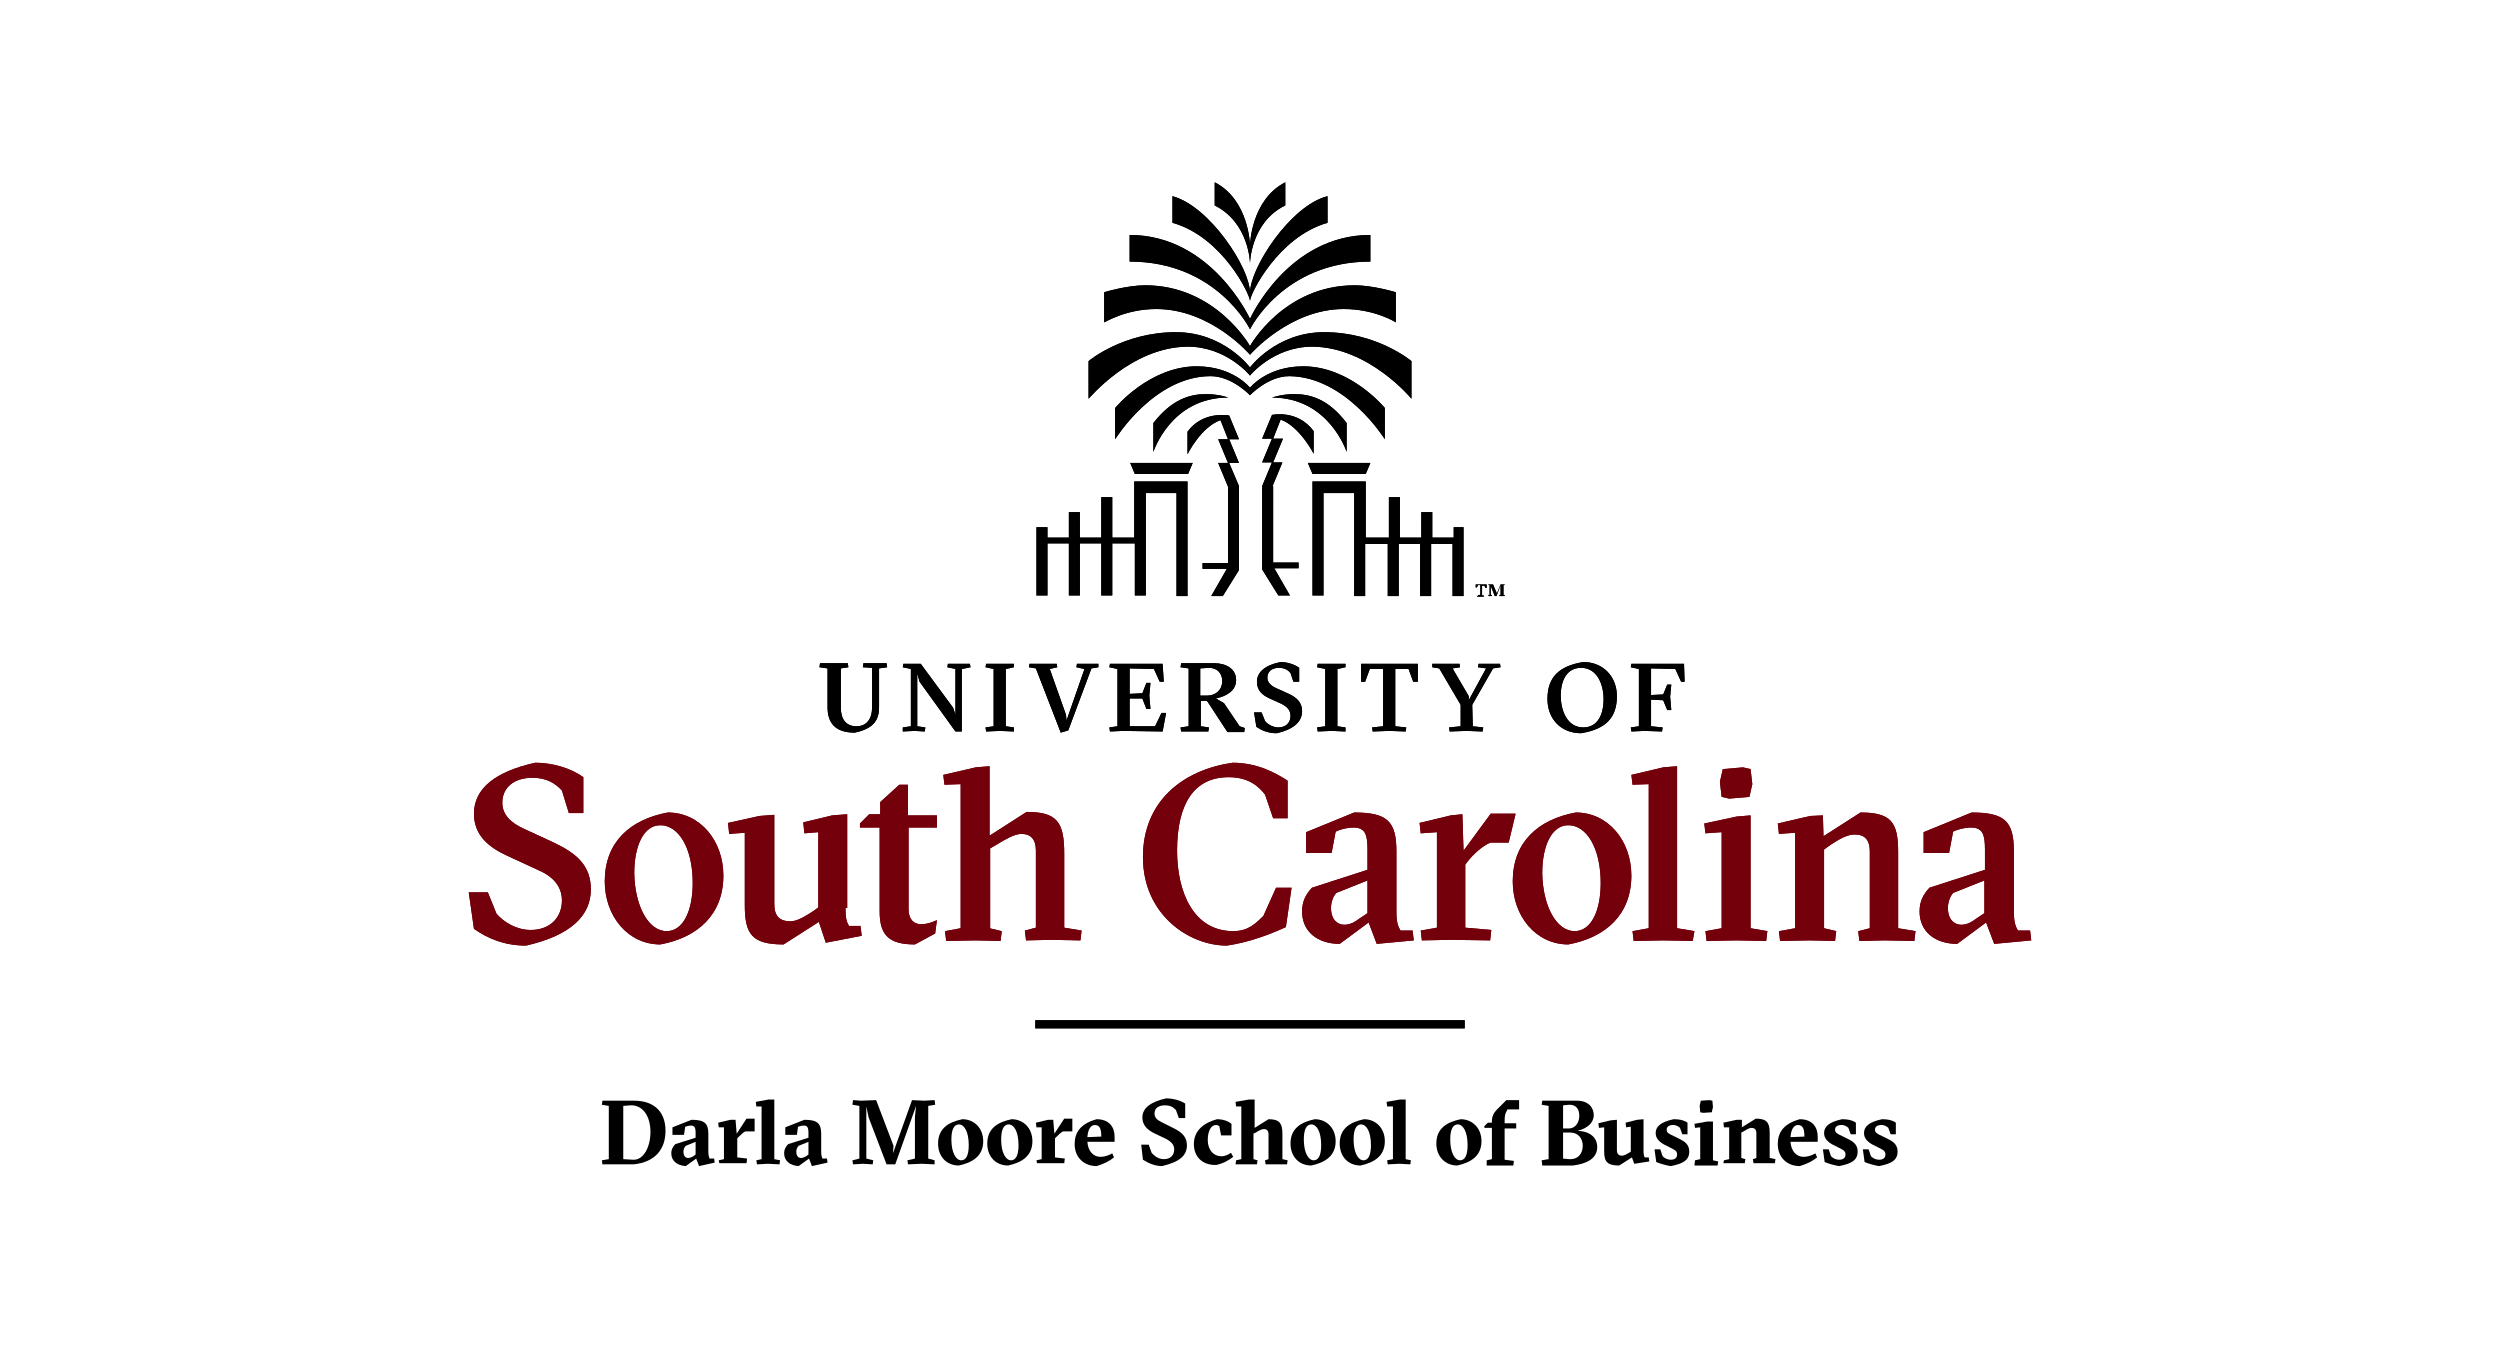 <?xml version="1.0" encoding="utf-8"?>
<!-- Generator: Adobe Illustrator 27.0.1, SVG Export Plug-In . SVG Version: 6.00 Build 0)  -->
<svg version="1.1" id="Layer_1" xmlns="http://www.w3.org/2000/svg" xmlns:xlink="http://www.w3.org/1999/xlink" x="0px" y="0px"
	 viewBox="0 0 432 233" style="enable-background:new 0 0 432 233;" xml:space="preserve">
<style type="text/css">
	.st0{fill:#73000A;}
	.st1{fill:#FFFFFF;}
</style>
<g>
	<path d="M112.4,195.6c0-2.7-1.3-4.7-3.5-4.6l-1.2,0.1v9.2l1.7,0.1C111.2,200.5,112.4,198.2,112.4,195.6L112.4,195.6z M104,200.5
		l1.2-0.2v-9.2l-1.2-0.2l0.1-0.7l2,0l3.5,0c3.3,0,5.4,1.8,5.4,5.2c0,3.1-1.7,5.4-5.5,5.8l-3.5,0l-1.9,0L104,200.5L104,200.5z"/>
	<path d="M119.8,199.8l0.4-0.3v-2.2l-1.7,0.7c-0.3,0.3-0.4,0.7-0.4,1c0,0.8,0.4,1.1,0.8,1.1C119.3,200.1,119.6,199.9,119.8,199.8
		L119.8,199.8z M116,199.3c0-0.7,0.3-1.2,0.7-1.6l3.5-1.1v-0.9c0-1-0.3-1.2-0.8-1.2c-0.3,0-0.7,0.1-1,0.2l-0.2,1.4h-2v-1.3l3.3-1.3
		c2.2,0,2.9,0.6,2.9,2.4v3.1c0,0.6,0.1,0.9,0.2,1.2h0.8l0.1,0.7l-2.7,0.6l-0.5-1.3l-1.8,1.3C117,201.4,116,200.6,116,199.3
		L116,199.3z"/>
	<path d="M124.2,200.5l0.9-0.2v-5.5l-0.9,0l-0.1-0.8l2.1-0.5l0.9,0l0.2,2.4l1.7-2.6h1.4v2.2h-1.6c-0.4,0.2-0.8,0.6-1.2,1l-0.2,0.2
		v3.3l1.7,0.2l-0.1,0.8l-2.7,0l-2,0L124.2,200.5L124.2,200.5z"/>
	<polygon points="130.7,200.5 131.6,200.3 131.6,191.2 130.7,191.2 130.6,190.4 132.8,190 133.8,190 133.8,200.3 134.8,200.5 
		134.7,201.2 132.7,201.1 130.8,201.2 130.7,200.5 	"/>
	<path d="M139.3,199.8l0.4-0.3v-2.2L138,198c-0.3,0.3-0.4,0.7-0.4,1c0,0.8,0.4,1.1,0.8,1.1C138.8,200.1,139.1,199.9,139.3,199.8
		L139.3,199.8z M135.5,199.3c0-0.7,0.3-1.2,0.7-1.6l3.5-1.1v-0.9c0-1-0.3-1.2-0.8-1.2c-0.3,0-0.7,0.1-1,0.2l-0.2,1.4h-2v-1.3
		l3.3-1.3c2.2,0,2.9,0.6,2.9,2.4v3.1c0,0.6,0.1,0.9,0.2,1.2h0.8l0.1,0.7l-2.7,0.6l-0.5-1.3l-1.8,1.3
		C136.5,201.4,135.5,200.6,135.5,199.3L135.5,199.3z"/>
	<polygon points="147.3,200.5 148.5,200.2 148.5,191.1 147.3,190.9 147.4,190.1 148.8,190.2 151.4,190.1 154.4,198 154.3,199.3 
		157.6,190.1 159.7,190.2 161.5,190.1 161.6,190.9 160.4,191.1 160.4,200.2 161.5,200.5 161.5,201.2 159.2,201.1 156.9,201.2 
		156.8,200.5 158.1,200.2 158.1,193 158.3,191.1 154.7,201.2 153.2,201.2 150.1,193.1 149.7,191.2 149.7,200.2 150.9,200.5 
		150.8,201.2 149.1,201.1 147.4,201.2 147.3,200.5 	"/>
	<path d="M167.4,197.9c0-2.4-0.8-3.6-1.7-3.6c-0.8,0-1.3,0.8-1.3,2.6c0,2.3,0.8,3.6,1.7,3.6C166.9,200.5,167.4,199.7,167.4,197.9
		L167.4,197.9z M162.1,197.6c0-2.6,1.8-3.7,4.2-4.2c2,0,3.6,1.5,3.6,3.8c0,2.6-1.9,3.7-4.2,4.2C163.6,201.4,162.1,199.9,162.1,197.6
		L162.1,197.6z"/>
	<path d="M176,197.9c0-2.4-0.8-3.6-1.7-3.6c-0.8,0-1.3,0.8-1.3,2.6c0,2.3,0.8,3.6,1.7,3.6C175.5,200.5,176,199.7,176,197.9
		L176,197.9z M170.6,197.6c0-2.6,1.8-3.7,4.2-4.2c2,0,3.6,1.5,3.6,3.8c0,2.6-1.9,3.7-4.2,4.2C172.1,201.4,170.6,199.9,170.6,197.6
		L170.6,197.6z"/>
	<path d="M179.1,200.5l0.9-0.2v-5.5l-0.9,0l-0.1-0.8l2.1-0.5l0.9,0l0.2,2.4l1.7-2.6h1.4v2.2h-1.6c-0.4,0.2-0.8,0.6-1.2,1l-0.2,0.2
		v3.3l1.7,0.2l-0.1,0.8l-2.7,0l-2,0L179.1,200.5L179.1,200.5z"/>
	<path d="M190.3,196.4c0-1.2-0.2-2-1.1-2c-0.7,0-1.2,0.7-1.3,2.1L190.3,196.4L190.3,196.4z M192.5,197.3h-4.6
		c0.1,1.5,0.9,2.6,2.3,2.6c0.7,0,1.5-0.3,2-0.6l0.3,0.7c-0.9,0.7-1.7,1.1-3,1.5c-2.2,0-3.8-1.5-3.8-3.8c0-1.9,0.9-3.5,3.8-4.3
		c2.2,0,3.1,1.4,3.1,3V197.3L192.5,197.3z"/>
	<path d="M197.5,200.4l-0.3-2.6h1.3l0.5,1.4c0.6,0.7,1.3,1.1,2.1,1.1c1.1,0,1.8-0.6,1.8-1.7c0-0.8-0.5-1.3-1.4-1.8l-1.9-0.9
		c-1.5-0.7-2.2-1.6-2.2-2.8c0-1.6,1.4-2.7,4.1-3.3c1.1,0,2.4,0.3,3.3,0.9v2.5h-1.1l-0.5-1.4c-0.6-0.6-1.1-0.8-1.9-0.8
		c-1.1,0-1.8,0.5-1.8,1.4c0,0.7,0.4,1.1,1.2,1.5l2,1c1.7,0.8,2.4,1.7,2.4,3c0,1.8-1.3,2.9-4.3,3.6
		C199.7,201.5,198.6,201.1,197.5,200.4L197.5,200.4z"/>
	<path d="M206.3,197.7c0-2.4,1.8-3.7,4-4.3c1,0,1.9,0.3,2.5,0.8v2h-1.8l-0.3-1.6c-0.2-0.1-0.3-0.2-0.6-0.2c-0.8,0-1.4,1-1.4,2.6
		c0,1.6,0.9,2.8,2.4,2.8c0.6,0,1.2-0.3,1.6-0.6l0.4,0.7c-0.8,0.6-1.6,1.1-2.9,1.4C207.8,201.4,206.3,199.9,206.3,197.7L206.3,197.7z
		"/>
	<path d="M213.6,200.5l0.9-0.2v-9.1l-0.9,0l-0.1-0.8l2.3-0.4l1,0v4.9l2.4-1.5c1.8,0,2.4,0.6,2.4,2.5v4.4l0.9,0.2l-0.1,0.7l-2,0
		l-1.7,0l-0.1-0.7l0.6-0.2v-4.3c0-0.6-0.3-0.9-0.8-0.9c-0.4,0-0.9,0.3-1.4,0.6l-0.4,0.2v4.4l0.7,0.2l-0.1,0.7l-1.7,0l-2,0
		L213.6,200.5L213.6,200.5z"/>
	<path d="M228.3,197.9c0-2.4-0.8-3.6-1.7-3.6c-0.8,0-1.3,0.8-1.3,2.6c0,2.3,0.8,3.6,1.7,3.6C227.8,200.5,228.3,199.7,228.3,197.9
		L228.3,197.9z M223,197.6c0-2.6,1.8-3.7,4.2-4.2c2,0,3.6,1.5,3.6,3.8c0,2.6-1.9,3.7-4.2,4.2C224.5,201.4,223,199.9,223,197.6
		L223,197.6z"/>
	<path d="M236.9,197.9c0-2.4-0.8-3.6-1.7-3.6c-0.8,0-1.3,0.8-1.3,2.6c0,2.3,0.8,3.6,1.7,3.6C236.4,200.5,236.9,199.7,236.9,197.9
		L236.9,197.9z M231.5,197.6c0-2.6,1.8-3.7,4.2-4.2c2,0,3.6,1.5,3.6,3.8c0,2.6-1.9,3.7-4.2,4.2C233,201.4,231.5,199.9,231.5,197.6
		L231.5,197.6z"/>
	<polygon points="239.7,200.5 240.7,200.3 240.7,191.2 239.7,191.2 239.6,190.4 241.9,190 242.9,190 242.9,200.3 243.8,200.5 
		243.7,201.2 241.8,201.1 239.8,201.2 239.7,200.5 	"/>
	<path d="M253.6,197.9c0-2.4-0.8-3.6-1.7-3.6c-0.8,0-1.3,0.8-1.3,2.6c0,2.3,0.8,3.6,1.7,3.6C253.1,200.5,253.6,199.7,253.6,197.9
		L253.6,197.9z M248.2,197.6c0-2.6,1.8-3.7,4.2-4.2c2,0,3.6,1.5,3.6,3.8c0,2.6-1.9,3.7-4.2,4.2C249.8,201.4,248.2,199.9,248.2,197.6
		L248.2,197.6z"/>
	<path d="M256.9,200.5l0.9-0.2v-5.4h-1.3v-0.3l0.6-0.6h0.7v-0.2c0-0.9,0.3-1.5,0.9-2.1l1.6-1.6h2.2v1.6h-2l-0.2,0.4
		c-0.2,0.3-0.3,0.8-0.3,1.6v0.4h2v0.9h-2v5.4l1.6,0.2l-0.1,0.8l-2.9,0l-1.7,0L256.9,200.5L256.9,200.5z"/>
	<path d="M273.5,198c0-1.3-0.8-2.3-2.2-2.3h-1.2v4.5l1,0.1C272.9,200.4,273.5,199.1,273.5,198L273.5,198z M271.1,195
		c1.1,0,1.8-1,1.8-2.2c0-1.1-0.5-1.9-1.7-1.9l-1.1,0.1v4H271.1L271.1,195z M266.4,200.5l1.2-0.2v-9.2l-1.2-0.2l0.1-0.7l2,0l4,0
		c2,0,2.9,1.2,2.9,2.5c0,1.3-1.1,2.3-2.8,2.7c2.2,0.1,3.4,1.2,3.4,2.8c0,2-1.8,2.9-4.2,3.2l-3.3,0l-2,0L266.4,200.5L266.4,200.5z"/>
	<path d="M277.2,199v-4.2l-0.9,0.1l-0.1-0.8l2.1-0.5l1.1-0.1v5.2c0,0.7,0.3,1,0.9,1c0.3,0,0.7-0.2,1.2-0.5l0.3-0.2v-4.3l-0.8,0.1
		l-0.1-0.8l2-0.5l1.1-0.1v5.5c0,0.6,0.1,0.9,0.2,1.1h0.7l0.1,0.7l-2.6,0.4L282,200l-2.2,1.4C277.8,201.4,277.2,200.8,277.2,199
		L277.2,199z"/>
	<path d="M286.2,200.8l-0.3-2.2h1l0.4,1.2c0.4,0.4,0.9,0.6,1.4,0.6c0.7,0,1.1-0.3,1.1-0.9c0-0.5-0.2-0.7-1-1.1l-1.2-0.6
		c-0.9-0.5-1.5-1.1-1.5-2c0-1.1,0.8-1.9,3.1-2.4c1.3,0,2,0.3,2.4,0.6v2h-0.9l-0.4-1.1c-0.2-0.2-0.6-0.5-1.2-0.5
		c-0.7,0-1.1,0.3-1.1,0.8c0,0.5,0.3,0.7,1.2,1.1l1.2,0.6c1,0.5,1.5,1.1,1.5,2.1c0,1.5-1.1,2.1-3.2,2.5
		C288,201.4,286.9,201.1,286.2,200.8L286.2,200.8z"/>
	<path d="M293.8,192.2l-0.1-1.1l0.2-0.9l1.5-0.1l0.5,0.1l0.1,1.1l-0.2,0.9l-1.5,0.1L293.8,192.2L293.8,192.2z M292.9,200.5l0.9-0.2
		v-5.5l-0.9,0.1l-0.1-0.7l2.2-0.4l1,0v6.7l0.9,0.2l-0.1,0.7l-2,0l-2,0L292.9,200.5L292.9,200.5z"/>
	<path d="M297.9,200.5l0.9-0.2v-5.5l-0.9,0l-0.1-0.8l2.3-0.5l0.9,0l0,1.3l2.4-1.5c1.8,0,2.4,0.6,2.4,2.4v4.4l1,0.2l-0.1,0.7l-2,0
		l-1.7,0l-0.1-0.7l0.6-0.2v-4.3c0-0.6-0.3-0.9-0.8-0.9c-0.5,0-0.9,0.3-1.4,0.6l-0.4,0.2v4.4l0.7,0.2l-0.1,0.7l-1.7,0l-2,0
		L297.9,200.5L297.9,200.5z"/>
	<path d="M311.8,196.4c0-1.2-0.2-2-1.1-2c-0.7,0-1.2,0.7-1.3,2.1L311.8,196.4L311.8,196.4z M314,197.3h-4.6c0.1,1.5,0.9,2.6,2.3,2.6
		c0.7,0,1.5-0.3,2-0.6l0.3,0.7c-0.9,0.7-1.7,1.1-3,1.5c-2.2,0-3.8-1.5-3.8-3.8c0-1.9,0.9-3.5,3.8-4.3c2.2,0,3.1,1.4,3.1,3V197.3
		L314,197.3z"/>
	<path d="M315.3,200.8l-0.3-2.2h1l0.4,1.2c0.4,0.4,0.9,0.6,1.4,0.6c0.7,0,1.1-0.3,1.1-0.9c0-0.5-0.2-0.7-1-1.1l-1.2-0.6
		c-0.9-0.5-1.5-1.1-1.5-2c0-1.1,0.8-1.9,3.1-2.4c1.3,0,2,0.3,2.4,0.6v2h-0.9l-0.4-1.1c-0.2-0.2-0.6-0.5-1.2-0.5
		c-0.7,0-1.1,0.3-1.1,0.8c0,0.5,0.3,0.7,1.2,1.1l1.2,0.6c1,0.5,1.5,1.1,1.5,2.1c0,1.5-1.1,2.1-3.2,2.5
		C317.1,201.4,316,201.1,315.3,200.8L315.3,200.8z"/>
	<path d="M322.2,200.8l-0.3-2.2h1l0.4,1.2c0.4,0.4,0.9,0.6,1.4,0.6c0.7,0,1.1-0.3,1.1-0.9c0-0.5-0.2-0.7-1-1.1l-1.2-0.6
		c-0.9-0.5-1.5-1.1-1.5-2c0-1.1,0.8-1.9,3.1-2.4c1.3,0,2,0.3,2.4,0.6v2h-0.9l-0.4-1.1c-0.2-0.2-0.6-0.5-1.2-0.5
		c-0.7,0-1.1,0.3-1.1,0.8c0,0.5,0.3,0.7,1.2,1.1l1.2,0.6c1,0.5,1.5,1.1,1.5,2.1c0,1.5-1.1,2.1-3.2,2.5
		C324,201.4,322.9,201.1,322.2,200.8L322.2,200.8z"/>
	<polygon points="253.1,177.7 178.9,177.7 178.9,176.3 253.1,176.3 253.1,177.7 	"/>
	<path class="st0" d="M85.8,157.9c1.3,1.5,3.5,2.8,5.9,2.8c3.3,0,5.4-2.1,5.4-5.1c0-2.5-1.6-4.2-4.2-5.3l-5.2-2.4
		c-3.3-1.5-5.8-3.6-5.8-7.3c0-4.4,3.8-7.3,10.6-8.8c2.9,0,6.1,0.9,8.3,2.5v6.2h-2.5l-1.2-3.9c-1.1-1.2-2.6-2.2-5.1-2.2
		c-3.3,0-5.2,1.8-5.2,4.3c0,2.1,1.5,3.5,3.7,4.5l5.2,2.4c4,1.9,6.4,4,6.4,8.1c0,4.4-3.3,7.9-11.2,9.7c-3.7,0-6.6-1.2-9-2.9l-0.9-6.3
		h3.3L85.8,157.9L85.8,157.9z"/>
	<path class="st0" d="M115.2,160.9c2.9,0,4.5-3.6,4.5-8.3c0-6-2.4-10-5.6-10c-2.9,0-4.5,3.6-4.5,8.3
		C109.7,156.5,112,160.9,115.2,160.9L115.2,160.9z M125,151.3c0,6.7-4.4,10.7-10.9,11.9c-5.6,0-9.6-4.9-9.6-10.9
		c0-6.8,4.4-10.7,10.9-11.9C121,140.4,125,145.3,125,151.3L125,151.3z"/>
	<path class="st0" d="M146.1,156.9c0,1.8,0.2,2.4,0.6,3.1h2l0.2,1.7l-6.2,1.2l-1.2-3.6l-6.1,3.9c-5.5,0-6.7-1.8-6.7-6.8v-12.5
		l-2.7,0.2l-0.2-1.9l5.4-1.2l2.6-0.2v15.4c0,2.1,0.9,3,2.8,3c1.2,0,2.6-0.9,4-1.8l0.8-0.6v-13l-2.4,0.2l-0.2-1.9l5-1.2l2.6-0.2
		V156.9L146.1,156.9z"/>
	<path class="st0" d="M171,160.4l2.1,0.5l-0.2,1.7l-4.3-0.1l-5.1,0.1l-0.2-1.7l2.7-0.5v-24.9l-2.8,0.1l-0.2-1.7l5.6-1.3l2.4-0.2v12
		l6.4-4.1c5.3,0,6.5,1.8,6.5,7.2v12.8l3,0.5l-0.2,1.7l-5.1-0.1l-4.3,0.1l-0.2-1.7l1.9-0.5v-13.3c0-2-0.9-2.9-2.5-2.9
		c-1.2,0-2.7,0.9-4.2,1.8l-1.2,0.7V160.4L171,160.4z"/>
	<path class="st0" d="M223.2,153.3l-1,6.9c-2.4,1.1-6.1,2.6-10.2,3.2c-6.5,0-14.5-5.3-14.5-15.3c0-9.8,7.1-15.1,15.5-16.3
		c4.3,0,7.5,1.8,9.5,3.1v6.5H220l-1.4-4.1c-1.1-1.4-2.8-3-6.3-3c-5.9,0-8.9,4.5-8.9,12.7c0,7.1,2.8,13.9,9.7,13.9
		c2.7,0,3.9-1.4,5.2-2.6l2.2-4.9H223.2L223.2,153.3z"/>
	<path class="st0" d="M236.4,152.1l-5.5,2.2c-0.6,0.7-0.9,1.7-0.9,2.6c0,2.1,1.2,2.9,2.3,2.9c1.1,0,2-0.6,2.5-1l1.5-1V152.1
		L236.4,152.1z M234,140.4c5.7,0,7.3,1.5,7.3,6.7v10.5c0,1.8,0.3,2.5,0.7,3.2h2.1l0.2,1.7l-6.4,0.6l-1.4-3.7l-5,3.7
		c-3.8,0-6.5-2.1-6.5-5.6c0-1.7,0.6-2.9,1.7-4.1l9.6-3.1v-3.5c0-2.6-0.4-3.8-2.4-3.8c-1.1,0-2.3,0.3-3.1,0.7l-0.7,3.7h-4.4v-3.6
		L234,140.4L234,140.4z"/>
	<path class="st0" d="M252.9,147l4.7-6.4h4.3l-1.2,5h-3.1c-1,0.3-2.6,1.6-3.7,2.9l-0.7,0.9v10.9l4.5,0.4l-0.2,1.8l-6.7-0.1l-5.1,0.1
		l-0.2-1.7l2.8-0.5v-16.5l-2.8,0.2l-0.2-1.8l5.4-1.3l2-0.2L252.9,147L252.9,147z"/>
	<path class="st0" d="M272.1,160.9c2.9,0,4.5-3.6,4.5-8.3c0-6-2.4-10-5.6-10c-2.9,0-4.5,3.6-4.5,8.3
		C266.6,156.5,268.9,160.9,272.1,160.9L272.1,160.9z M281.9,151.3c0,6.7-4.4,10.7-10.9,11.9c-5.6,0-9.6-4.9-9.6-10.9
		c0-6.8,4.4-10.7,10.9-11.9C277.9,140.4,281.9,145.3,281.9,151.3L281.9,151.3z"/>
	<polygon class="st0" points="287.4,162.5 282.3,162.6 282.1,160.9 284.9,160.4 284.9,135.5 282.1,135.6 281.9,133.9 287.4,132.6 
		289.8,132.4 289.8,160.4 292.8,160.9 292.5,162.6 287.4,162.5 	"/>
	<path class="st0" d="M297.7,132.9l3.5-0.3l1.3,0.3l0.3,2.6l-0.5,2.2l-3.5,0.3l-1.3-0.3l-0.3-2.6L297.7,132.9L297.7,132.9z
		 M300,162.5l-5.1,0.1l-0.2-1.7l2.8-0.5v-16.6l-2.8,0.2l-0.2-1.7l5.6-1.2l2.4-0.2v19.5l2.9,0.5l-0.2,1.7L300,162.5L300,162.5z"/>
	<path class="st0" d="M312.7,162.5l-5.1,0.1l-0.2-1.7l2.8-0.5v-16.5l-2.8,0.2l-0.2-1.8l5.6-1.3l2.2-0.1l0.1,3.6l6.4-4.1
		c5.3,0,6.5,1.7,6.5,6.8v13.2l3,0.5l-0.2,1.7l-5.1-0.1l-4.4,0.1l-0.2-1.7l2-0.5v-13.3c0-2-0.9-2.9-2.6-2.9c-1.4,0-2.8,0.9-4.2,1.8
		l-1.1,0.8v13.6l2.1,0.5l-0.2,1.7L312.7,162.5L312.7,162.5z"/>
	<path class="st0" d="M343,152.1l-5.5,2.2c-0.6,0.7-0.9,1.7-0.9,2.6c0,2.1,1.2,2.9,2.3,2.9c1.1,0,2-0.6,2.5-1l1.5-1V152.1L343,152.1
		z M340.7,140.4c5.7,0,7.3,1.5,7.3,6.7v10.5c0,1.8,0.3,2.5,0.7,3.2h2.1l0.2,1.7l-6.4,0.6l-1.4-3.7l-5,3.7c-3.8,0-6.5-2.1-6.5-5.6
		c0-1.7,0.6-2.9,1.7-4.1l9.6-3.1v-3.5c0-2.6-0.4-3.8-2.4-3.8c-1.1,0-2.3,0.3-3.1,0.7l-0.7,3.7h-4.4v-3.6L340.7,140.4L340.7,140.4z"
		/>
	<path class="st0" d="M161.9,159c-0.9,0.4-1.7,0.7-2.7,0.7c-1.6,0-2.2-1.2-2.2-2.6V143h4.9v-2.1h-5v-5.3h-1.5l-3.3,3v2.1h-1.9
		l-1.6,1.6v0.7h3.4v14.5c0,4.2,1.7,5.7,6.1,5.7l3.5-1.9L161.9,159L161.9,159z"/>
	<path d="M196.1,92.9h-3.9v-7h-1.9v7h-3.7v-4.4h-1.9v4.4h-3.7v-1.8h-1.9v11.8h1.9v-9h3.7v9h1.9v-9h3.7v9h1.9v-9h3.9v9h1.9V85.2h5.3
		v17.8h1.9V83.2h-9.2V92.9L196.1,92.9z M205.2,59.9c6.8,0,10.8,5,10.8,5s4-5,10.8-5c9.8,0.1,17.1,9,17.1,9v-6.5c0,0-5.9-5-15.1-5
		c-8.3,0-12.8,6.1-12.8,6.1s-4.5-6.1-12.8-6.1c-9.2,0-15.1,5-15.1,5v6.5C188.2,68.9,195.4,60,205.2,59.9L205.2,59.9z M208.4,68.1
		c-2.8,0-5.9,0.9-9.1,5v5c0,0,3-9.4,12.9-9.4C212.3,68.7,210.6,68.1,208.4,68.1L208.4,68.1z M196.1,81.9h9.2l0.8-1.9h-10.8
		L196.1,81.9L196.1,81.9z M216,45.5c0,0,0.1-7.1,6.1-10c0-2.3,0-4,0-4c-5.9,3-6.1,10.8-6.1,10.8s-0.2-7.8-6.1-10.8c0,0,0,1.7,0,4
		C215.9,38.5,216,45.5,216,45.5L216,45.5z M199.8,53.4c9.5,0,16.2,7.9,16.2,7.9s6.8-7.9,16.2-7.9c5.4,0,9,2.3,9,2.3l0-5.2
		c0,0-3.9-1.2-7.1-1.2c-12.3,0-18.1,10.5-18.1,10.5s-5.9-10.5-18.1-10.5c-3.2,0-7.1,1.2-7.1,1.2l0,5.2
		C190.8,55.8,194.4,53.4,199.8,53.4L199.8,53.4z M212.4,80h1.7l-1.7-4.1h1.7l-1.7-4.1c0,0-4.5-0.9-7.2,2.8v3.9c0,0,2.3-4.7,5.7-5.9
		l1.3,3.3h-1.7l1.7,4.1h-1.7l1.7,4.1h0v13.2h-4.4v1h4.2l-2.7,4.7h2l2.8-4.5V84h0L212.4,80L212.4,80z M216,56.9
		c0,0,5.7-11.7,20.8-11.7v-4.6c-14.3,0-20.8,14.5-20.8,14.5s-6.6-14.5-20.8-14.5v4.6C210.3,45.2,216,56.9,216,56.9L216,56.9z
		 M216,52c0-1.2,4.9-11.1,13.4-13.5c0-0.6,0-4.6,0-4.6c-6.4,1.6-13.4,12.4-13.4,16.7c0-4.3-7-15-13.4-16.7c0,0,0,4,0,4.6
		C211.2,40.9,216,50.9,216,52L216,52z M251.2,91.1v1.8h-3.7v-4.4h-1.9v4.4h-3.7v-7h-1.9v7H236v-9.7h-9.2v19.7h1.9V85.2h5.3v17.8h1.9
		v-9h3.9v9h1.9v-9h3.7v9h1.9v-9h3.7v9h1.9V91.1H251.2L251.2,91.1z M236,81.9l0.8-1.9H226l0.8,1.9H236L236,81.9z M219.8,68.7
		c9.9,0,12.9,9.4,12.9,9.4v-5c-3.2-4.2-6.3-5-9.1-5C221.5,68.1,219.8,68.7,219.8,68.7L219.8,68.7z M219.9,84L219.9,84l1.7-4.1H220
		l1.7-4.1H220l1.3-3.3c3.3,1.2,5.7,5.9,5.7,5.9v-3.9c-2.8-3.8-7.2-2.8-7.2-2.8l-1.7,4.1h1.7l-1.7,4.1h1.7l-1.7,4.1h0v14.4l2.8,4.5h2
		l-2.7-4.7h4.2v-1h-4.4V84L219.9,84z M239.3,75.9v-5.4c0,0-5.9-7.2-14.1-7.2c-6.3,0-9.2,3.7-9.2,3.7s-2.9-3.7-9.2-3.7
		c-8.2,0-14.1,7.2-14.1,7.2v5.4c0,0,6.7-10.9,16.5-10.9c3.7,0,6.8,3.3,6.8,3.3s3.1-3.3,6.8-3.3C232.6,65.1,239.3,75.9,239.3,75.9
		L239.3,75.9z"/>
	<path d="M257.2,102.8l0.2,0v-1.7l-0.2,0l0-0.1l0.3,0l0.5,0l0.6,1.4v0.3l0.7-1.7l0.4,0l0.3,0l0,0.1l-0.2,0v1.7l0.2,0l0,0.2l-0.4,0
		l-0.5,0l0-0.2l0.2,0v-1.3l0-0.4l-0.7,1.9h-0.3l-0.6-1.5l-0.1-0.4v1.7l0.2,0l0,0.2l-0.3,0l-0.3,0L257.2,102.8L257.2,102.8z
		 M255.5,102.8l0.3,0v-1.7l-0.4,0l-0.2,0.4h-0.2V101l1,0l0.9,0v0.6h-0.2l-0.2-0.4l-0.4,0v1.7l0.3,0l0,0.2l-0.6,0l-0.6,0L255.5,102.8
		L255.5,102.8z"/>
	<path d="M149.1,115.3l0.1-0.7l2.1,0l1.9,0l0.1,0.7l-1.4,0.2v6.7c0,2.2-0.9,3.7-4.2,4.4c-3.5,0-4.7-1.8-4.7-4.4v-6.7l-1.4-0.2
		l0.1-0.7l2.3,0l2.5,0l0.1,0.7l-1.3,0.2v6.8c0,2,0.9,3.2,2.7,3.2c1.7,0,2.7-1.2,2.7-3.3v-6.8L149.1,115.3L149.1,115.3z"/>
	<polygon points="158.5,125.5 159.9,125.7 159.8,126.4 158,126.3 156,126.4 156,125.7 157.4,125.5 157.4,115.6 156,115.3 
		156.1,114.7 157.6,114.7 159.1,114.7 164.7,122.3 165.1,123.5 165.1,115.6 163.7,115.3 163.8,114.7 165.6,114.7 167.6,114.7 
		167.7,115.3 166.2,115.6 166.2,126.4 165.1,126.4 158.9,117.8 158.5,116.4 158.5,125.5 	"/>
	<polygon points="172.8,126.3 170.4,126.4 170.3,125.7 171.7,125.5 171.7,115.6 170.3,115.3 170.4,114.7 172.8,114.7 175.2,114.7 
		175.2,115.3 173.8,115.6 173.8,125.5 175.2,125.7 175.2,126.4 172.8,126.3 	"/>
	<polygon points="183.3,126.6 179,115.5 177.8,115.3 177.9,114.7 180.5,114.7 182.6,114.7 182.7,115.3 181.4,115.6 184.2,123.5 
		184.3,124.5 187.4,115.6 186,115.3 186.1,114.7 188,114.7 189.8,114.7 189.8,115.3 188.6,115.5 184.6,126.2 183.3,126.6 	"/>
	<polygon points="200.9,114.7 201.1,117.8 200.4,117.8 199.4,115.6 195.2,115.5 195.2,119.9 197.4,119.8 198.1,118 198.8,118 
		198.6,120.2 198.8,122.5 198.1,122.5 197.4,120.7 195.2,120.7 195.2,125.5 199.6,125.5 200.7,123.2 201.5,123.2 200.9,126.4 
		194.1,126.3 191.8,126.4 191.7,125.7 193.1,125.5 193.1,115.6 191.7,115.3 191.8,114.7 194.1,114.7 200.9,114.7 	"/>
	<path d="M207.5,120.2h1.1c1.5,0,2.6-1,2.6-2.5c0-1.5-1-2.3-2.3-2.3l-1.5,0.1V120.2L207.5,120.2z M207.5,121v4.5l1.4,0.2l-0.1,0.7
		l-2.3,0l-2.4,0l-0.1-0.7l1.4-0.2v-10l-1.4-0.2l0.1-0.7l2.4,0l3.3,0c2.1,0,3.8,1,3.8,2.9c0,1.9-1.7,2.8-3.5,3.2l1.4,0.8l2.7,4
		l0.9,0.3l-0.1,0.7l-1.6,0l-1.3,0l-3.4-5.2l-0.2-0.2H207.5L207.5,121z"/>
	<path d="M218.6,124.6c0.5,0.6,1.4,1.1,2.3,1.1c1.3,0,2.1-0.8,2.1-2c0-1-0.6-1.6-1.6-2.1l-2-0.9c-1.3-0.6-2.2-1.4-2.2-2.9
		c0-1.7,1.5-2.9,4.1-3.4c1.1,0,2.4,0.4,3.2,1v2.4h-1l-0.5-1.5c-0.4-0.5-1-0.9-2-0.9c-1.3,0-2,0.7-2,1.7c0,0.8,0.6,1.4,1.5,1.8l2,0.9
		c1.6,0.7,2.5,1.6,2.5,3.1c0,1.7-1.3,3.1-4.4,3.8c-1.5,0-2.6-0.5-3.5-1.1l-0.4-2.5h1.3L218.6,124.6L218.6,124.6z"/>
	<polygon points="230.1,126.3 227.7,126.4 227.6,125.7 229,125.5 229,115.6 227.6,115.3 227.7,114.7 230.1,114.7 232.5,114.7 
		232.5,115.3 231.1,115.6 231.1,125.5 232.5,125.7 232.5,126.4 230.1,126.3 	"/>
	<polygon points="242.9,126.4 240.1,126.3 237.2,126.4 237.1,125.7 239,125.5 239,115.6 236.7,115.6 235.9,117.8 235.2,117.8 
		235.2,114.7 240.1,114.7 245,114.7 245,117.8 244.2,117.8 243.4,115.6 241.1,115.6 241.1,125.5 243,125.7 242.9,126.4 	"/>
	<polygon points="254.4,121.8 254.5,125.5 256.3,125.7 256.2,126.4 253.4,126.3 250.5,126.4 250.4,125.7 252.4,125.5 252.4,121.8 
		248.7,115.5 247.5,115.3 247.5,114.7 249.9,114.7 252.2,114.7 252.3,115.3 251,115.5 253.8,120.3 253.8,121 256.8,115.5 
		255.4,115.3 255.5,114.7 257.4,114.7 259.2,114.7 259.3,115.3 258,115.5 254.4,121.8 	"/>
	<path d="M273.6,125.7c2.4,0,3.5-2.1,3.5-4.9c0-2.5-1.1-5.4-3.9-5.4c-2.4,0-3.5,2.1-3.5,4.8C269.7,122.8,270.8,125.7,273.6,125.7
		L273.6,125.7z M279.4,120.3c0,3.7-1.9,5.7-6.2,6.4c-3.5,0-5.8-2.5-5.8-5.9c0-3.7,1.9-5.7,6.2-6.4
		C277,114.4,279.4,116.9,279.4,120.3L279.4,120.3z"/>
	<polygon points="281.9,126.4 281.8,125.7 283.2,125.5 283.2,115.6 281.8,115.3 281.9,114.7 284.2,114.7 291,114.7 291.1,117.8 
		290.5,117.8 289.5,115.6 285.3,115.5 285.3,120.1 287.4,120 288.1,118.3 288.8,118.3 288.6,120.4 288.8,122.7 288.1,122.7 
		287.4,121 285.3,120.9 285.3,125.5 287.3,125.7 287.2,126.4 284.2,126.3 281.9,126.4 	"/>
	<polygon points="253.1,177.7 178.9,177.7 178.9,176.3 253.1,176.3 253.1,177.7 	"/>
	<path class="st0" d="M85.8,157.9c1.3,1.5,3.5,2.8,5.9,2.8c3.3,0,5.4-2.1,5.4-5.1c0-2.5-1.6-4.2-4.2-5.3l-5.2-2.4
		c-3.3-1.5-5.8-3.6-5.8-7.3c0-4.4,3.8-7.3,10.6-8.8c2.9,0,6.1,0.9,8.3,2.5v6.2h-2.5l-1.2-3.9c-1.1-1.2-2.6-2.2-5.1-2.2
		c-3.3,0-5.2,1.8-5.2,4.3c0,2.1,1.5,3.5,3.7,4.5l5.2,2.4c4,1.9,6.4,4,6.4,8.1c0,4.4-3.3,7.9-11.2,9.7c-3.7,0-6.6-1.2-9-2.9l-0.9-6.3
		h3.3L85.8,157.9L85.8,157.9z"/>
	<path class="st0" d="M115.2,160.9c2.9,0,4.5-3.6,4.5-8.3c0-6-2.4-10-5.6-10c-2.9,0-4.5,3.6-4.5,8.3
		C109.7,156.5,112,160.9,115.2,160.9L115.2,160.9z M125,151.3c0,6.7-4.4,10.7-10.9,11.9c-5.6,0-9.6-4.9-9.6-10.9
		c0-6.8,4.4-10.7,10.9-11.9C121,140.4,125,145.3,125,151.3L125,151.3z"/>
	<path class="st0" d="M146.1,156.9c0,1.8,0.2,2.4,0.6,3.1h2l0.2,1.7l-6.2,1.2l-1.2-3.6l-6.1,3.9c-5.5,0-6.7-1.8-6.7-6.8v-12.5
		l-2.7,0.2l-0.2-1.9l5.4-1.2l2.6-0.2v15.4c0,2.1,0.9,3,2.8,3c1.2,0,2.6-0.9,4-1.8l0.8-0.6v-13l-2.4,0.2l-0.2-1.9l5-1.2l2.6-0.2
		V156.9L146.1,156.9z"/>
	<path class="st0" d="M171,160.4l2.1,0.5l-0.2,1.7l-4.3-0.1l-5.1,0.1l-0.2-1.7l2.7-0.5v-24.9l-2.8,0.1l-0.2-1.7l5.6-1.3l2.4-0.2v12
		l6.4-4.1c5.3,0,6.5,1.8,6.5,7.2v12.8l3,0.5l-0.2,1.7l-5.1-0.1l-4.3,0.1l-0.2-1.7l1.9-0.5v-13.3c0-2-0.9-2.9-2.5-2.9
		c-1.2,0-2.7,0.9-4.2,1.8l-1.2,0.7V160.4L171,160.4z"/>
	<path class="st0" d="M223.2,153.3l-1,6.9c-2.4,1.1-6.1,2.6-10.2,3.2c-6.5,0-14.5-5.3-14.5-15.3c0-9.8,7.1-15.1,15.5-16.3
		c4.3,0,7.5,1.8,9.5,3.1v6.5H220l-1.4-4.1c-1.1-1.4-2.8-3-6.3-3c-5.9,0-8.9,4.5-8.9,12.7c0,7.1,2.8,13.9,9.7,13.9
		c2.7,0,3.9-1.4,5.2-2.6l2.2-4.9H223.2L223.2,153.3z"/>
	<path class="st0" d="M236.4,152.1l-5.5,2.2c-0.6,0.7-0.9,1.7-0.9,2.6c0,2.1,1.2,2.9,2.3,2.9c1.1,0,2-0.6,2.5-1l1.5-1V152.1
		L236.4,152.1z M234,140.4c5.7,0,7.3,1.5,7.3,6.7v10.5c0,1.8,0.3,2.5,0.7,3.2h2.1l0.2,1.7l-6.4,0.6l-1.4-3.7l-5,3.7
		c-3.8,0-6.5-2.1-6.5-5.6c0-1.7,0.6-2.9,1.7-4.1l9.6-3.1v-3.5c0-2.6-0.4-3.8-2.4-3.8c-1.1,0-2.3,0.3-3.1,0.7l-0.7,3.7h-4.4v-3.6
		L234,140.4L234,140.4z"/>
	<path class="st0" d="M252.9,147l4.7-6.4h4.3l-1.2,5h-3.1c-1,0.3-2.6,1.6-3.7,2.9l-0.7,0.9v10.9l4.5,0.4l-0.2,1.8l-6.7-0.1l-5.1,0.1
		l-0.2-1.7l2.8-0.5v-16.5l-2.8,0.2l-0.2-1.8l5.4-1.3l2-0.2L252.9,147L252.9,147z"/>
	<path class="st0" d="M272.1,160.9c2.9,0,4.5-3.6,4.5-8.3c0-6-2.4-10-5.6-10c-2.9,0-4.5,3.6-4.5,8.3
		C266.6,156.5,268.9,160.9,272.1,160.9L272.1,160.9z M281.9,151.3c0,6.7-4.4,10.7-10.9,11.9c-5.6,0-9.6-4.9-9.6-10.9
		c0-6.8,4.4-10.7,10.9-11.9C277.9,140.4,281.9,145.3,281.9,151.3L281.9,151.3z"/>
	<polygon class="st0" points="287.4,162.5 282.3,162.6 282.1,160.9 284.9,160.4 284.9,135.5 282.1,135.6 281.9,133.9 287.4,132.6 
		289.8,132.4 289.8,160.4 292.8,160.9 292.5,162.6 287.4,162.5 	"/>
	<path class="st0" d="M297.7,132.9l3.5-0.3l1.3,0.3l0.3,2.6l-0.5,2.2l-3.5,0.3l-1.3-0.3l-0.3-2.6L297.7,132.9L297.7,132.9z
		 M300,162.5l-5.1,0.1l-0.2-1.7l2.8-0.5v-16.6l-2.8,0.2l-0.2-1.7l5.6-1.2l2.4-0.2v19.5l2.9,0.5l-0.2,1.7L300,162.5L300,162.5z"/>
	<path class="st0" d="M312.7,162.5l-5.1,0.1l-0.2-1.7l2.8-0.5v-16.5l-2.8,0.2l-0.2-1.8l5.6-1.3l2.2-0.1l0.1,3.6l6.4-4.1
		c5.3,0,6.5,1.7,6.5,6.8v13.2l3,0.5l-0.2,1.7l-5.1-0.1l-4.4,0.1l-0.2-1.7l2-0.5v-13.3c0-2-0.9-2.9-2.6-2.9c-1.4,0-2.8,0.9-4.2,1.8
		l-1.1,0.8v13.6l2.1,0.5l-0.2,1.7L312.7,162.5L312.7,162.5z"/>
	<path class="st0" d="M343,152.1l-5.5,2.2c-0.6,0.7-0.9,1.7-0.9,2.6c0,2.1,1.2,2.9,2.3,2.9c1.1,0,2-0.6,2.5-1l1.5-1V152.1L343,152.1
		z M340.7,140.4c5.7,0,7.3,1.5,7.3,6.7v10.5c0,1.8,0.3,2.5,0.7,3.2h2.1l0.2,1.7l-6.4,0.6l-1.4-3.7l-5,3.7c-3.8,0-6.5-2.1-6.5-5.6
		c0-1.7,0.6-2.9,1.7-4.1l9.6-3.1v-3.5c0-2.6-0.4-3.8-2.4-3.8c-1.1,0-2.3,0.3-3.1,0.7l-0.7,3.7h-4.4v-3.6L340.7,140.4L340.7,140.4z"
		/>
	<path class="st0" d="M161.9,159c-0.9,0.4-1.7,0.7-2.7,0.7c-1.6,0-2.2-1.2-2.2-2.6V143h4.9v-2.1h-5v-5.3h-1.5l-3.3,3v2.1h-1.9
		l-1.6,1.6v0.7h3.4v14.5c0,4.2,1.7,5.7,6.1,5.7l3.5-1.9L161.9,159L161.9,159z"/>
	<path d="M196.1,92.9h-3.9v-7h-1.9v7h-3.7v-4.4h-1.9v4.4h-3.7v-1.8h-1.9v11.8h1.9v-9h3.7v9h1.9v-9h3.7v9h1.9v-9h3.9v9h1.9V85.2h5.3
		v17.8h1.9V83.2h-9.2V92.9L196.1,92.9z M205.2,59.9c6.8,0,10.8,5,10.8,5s4-5,10.8-5c9.8,0.1,17.1,9,17.1,9v-6.5c0,0-5.9-5-15.1-5
		c-8.3,0-12.8,6.1-12.8,6.1s-4.5-6.1-12.8-6.1c-9.2,0-15.1,5-15.1,5v6.5C188.2,68.9,195.4,60,205.2,59.9L205.2,59.9z M208.4,68.1
		c-2.8,0-5.9,0.9-9.1,5v5c0,0,3-9.4,12.9-9.4C212.3,68.7,210.6,68.1,208.4,68.1L208.4,68.1z M196.1,81.9h9.2l0.8-1.9h-10.8
		L196.1,81.9L196.1,81.9z M216,45.5c0,0,0.1-7.1,6.1-10c0-2.3,0-4,0-4c-5.9,3-6.1,10.8-6.1,10.8s-0.2-7.8-6.1-10.8c0,0,0,1.7,0,4
		C215.9,38.5,216,45.5,216,45.5L216,45.5z M199.8,53.4c9.5,0,16.2,7.9,16.2,7.9s6.8-7.9,16.2-7.9c5.4,0,9,2.3,9,2.3l0-5.2
		c0,0-3.9-1.2-7.1-1.2c-12.3,0-18.1,10.5-18.1,10.5s-5.9-10.5-18.1-10.5c-3.2,0-7.1,1.2-7.1,1.2l0,5.2
		C190.8,55.8,194.4,53.4,199.8,53.4L199.8,53.4z M212.4,80h1.7l-1.7-4.1h1.7l-1.7-4.1c0,0-4.5-0.9-7.2,2.8v3.9c0,0,2.3-4.7,5.7-5.9
		l1.3,3.3h-1.7l1.7,4.1h-1.7l1.7,4.1h0v13.2h-4.4v1h4.2l-2.7,4.7h2l2.8-4.5V84h0L212.4,80L212.4,80z M216,56.9
		c0,0,5.7-11.7,20.8-11.7v-4.6c-14.3,0-20.8,14.5-20.8,14.5s-6.6-14.5-20.8-14.5v4.6C210.3,45.2,216,56.9,216,56.9L216,56.9z
		 M216,52c0-1.2,4.9-11.1,13.4-13.5c0-0.6,0-4.6,0-4.6c-6.4,1.6-13.4,12.4-13.4,16.7c0-4.3-7-15-13.4-16.7c0,0,0,4,0,4.6
		C211.2,40.9,216,50.9,216,52L216,52z M251.2,91.1v1.8h-3.7v-4.4h-1.9v4.4h-3.7v-7h-1.9v7H236v-9.7h-9.2v19.7h1.9V85.2h5.3v17.8h1.9
		v-9h3.9v9h1.9v-9h3.7v9h1.9v-9h3.7v9h1.9V91.1H251.2L251.2,91.1z M236,81.9l0.8-1.9H226l0.8,1.9H236L236,81.9z M219.8,68.7
		c9.9,0,12.9,9.4,12.9,9.4v-5c-3.2-4.2-6.3-5-9.1-5C221.5,68.1,219.8,68.7,219.8,68.7L219.8,68.7z M219.9,84L219.9,84l1.7-4.1H220
		l1.7-4.1H220l1.3-3.3c3.3,1.2,5.7,5.9,5.7,5.9v-3.9c-2.8-3.8-7.2-2.8-7.2-2.8l-1.7,4.1h1.7l-1.7,4.1h1.7l-1.7,4.1h0v14.4l2.8,4.5h2
		l-2.7-4.7h4.2v-1h-4.4V84L219.9,84z M239.3,75.9v-5.4c0,0-5.9-7.2-14.1-7.2c-6.3,0-9.2,3.7-9.2,3.7s-2.9-3.7-9.2-3.7
		c-8.2,0-14.1,7.2-14.1,7.2v5.4c0,0,6.7-10.9,16.5-10.9c3.7,0,6.8,3.3,6.8,3.3s3.1-3.3,6.8-3.3C232.6,65.1,239.3,75.9,239.3,75.9
		L239.3,75.9z"/>
	<path d="M257.2,102.8l0.2,0v-1.7l-0.2,0l0-0.1l0.3,0l0.5,0l0.6,1.4v0.3l0.7-1.7l0.4,0l0.3,0l0,0.1l-0.2,0v1.7l0.2,0l0,0.2l-0.4,0
		l-0.5,0l0-0.2l0.2,0v-1.3l0-0.4l-0.7,1.9h-0.3l-0.6-1.5l-0.1-0.4v1.7l0.2,0l0,0.2l-0.3,0l-0.3,0L257.2,102.8L257.2,102.8z
		 M255.5,102.8l0.3,0v-1.7l-0.4,0l-0.2,0.4h-0.2V101l1,0l0.9,0v0.6h-0.2l-0.2-0.4l-0.4,0v1.7l0.3,0l0,0.2l-0.6,0l-0.6,0L255.5,102.8
		L255.5,102.8z"/>
	<path d="M149.1,115.3l0.1-0.7l2.1,0l1.9,0l0.1,0.7l-1.4,0.2v6.7c0,2.2-0.9,3.7-4.2,4.4c-3.5,0-4.7-1.8-4.7-4.4v-6.7l-1.4-0.2
		l0.1-0.7l2.3,0l2.5,0l0.1,0.7l-1.3,0.2v6.8c0,2,0.9,3.2,2.7,3.2c1.7,0,2.7-1.2,2.7-3.3v-6.8L149.1,115.3L149.1,115.3z"/>
	<polygon points="158.5,125.5 159.9,125.7 159.8,126.4 158,126.3 156,126.4 156,125.7 157.4,125.5 157.4,115.6 156,115.3 
		156.1,114.7 157.6,114.7 159.1,114.7 164.7,122.3 165.1,123.5 165.1,115.6 163.7,115.3 163.8,114.7 165.6,114.7 167.6,114.7 
		167.7,115.3 166.2,115.6 166.2,126.4 165.1,126.4 158.9,117.8 158.5,116.4 158.5,125.5 	"/>
	<polygon points="172.8,126.3 170.4,126.4 170.3,125.7 171.7,125.5 171.7,115.6 170.3,115.3 170.4,114.7 172.8,114.7 175.2,114.7 
		175.2,115.3 173.8,115.6 173.8,125.5 175.2,125.7 175.2,126.4 172.8,126.3 	"/>
	<polygon points="183.3,126.6 179,115.5 177.8,115.3 177.9,114.7 180.5,114.7 182.6,114.7 182.7,115.3 181.4,115.6 184.2,123.5 
		184.3,124.5 187.4,115.6 186,115.3 186.1,114.7 188,114.7 189.8,114.7 189.8,115.3 188.6,115.5 184.6,126.2 183.3,126.6 	"/>
	<polygon points="200.9,114.7 201.1,117.8 200.4,117.8 199.4,115.6 195.2,115.5 195.2,119.9 197.4,119.8 198.1,118 198.8,118 
		198.6,120.2 198.8,122.5 198.1,122.5 197.4,120.7 195.2,120.7 195.2,125.5 199.6,125.5 200.7,123.2 201.5,123.2 200.9,126.4 
		194.1,126.3 191.8,126.4 191.7,125.7 193.1,125.5 193.1,115.6 191.7,115.3 191.8,114.7 194.1,114.7 200.9,114.7 	"/>
	<path d="M207.5,120.2h1.1c1.5,0,2.6-1,2.6-2.5c0-1.5-1-2.3-2.3-2.3l-1.5,0.1V120.2L207.5,120.2z M207.5,121v4.5l1.4,0.2l-0.1,0.7
		l-2.3,0l-2.4,0l-0.1-0.7l1.4-0.2v-10l-1.4-0.2l0.1-0.7l2.4,0l3.3,0c2.1,0,3.8,1,3.8,2.9c0,1.9-1.7,2.8-3.5,3.2l1.4,0.8l2.7,4
		l0.9,0.3l-0.1,0.7l-1.6,0l-1.3,0l-3.4-5.2l-0.2-0.2H207.5L207.5,121z"/>
	<path d="M218.6,124.6c0.5,0.6,1.4,1.1,2.3,1.1c1.3,0,2.1-0.8,2.1-2c0-1-0.6-1.6-1.6-2.1l-2-0.9c-1.3-0.6-2.2-1.4-2.2-2.9
		c0-1.7,1.5-2.9,4.1-3.4c1.1,0,2.4,0.4,3.2,1v2.4h-1l-0.5-1.5c-0.4-0.5-1-0.9-2-0.9c-1.3,0-2,0.7-2,1.7c0,0.8,0.6,1.4,1.5,1.8l2,0.9
		c1.6,0.7,2.5,1.6,2.5,3.1c0,1.7-1.3,3.1-4.4,3.8c-1.5,0-2.6-0.5-3.5-1.1l-0.4-2.5h1.3L218.6,124.6L218.6,124.6z"/>
	<polygon points="230.1,126.3 227.7,126.4 227.6,125.7 229,125.5 229,115.6 227.6,115.3 227.7,114.7 230.1,114.7 232.5,114.7 
		232.5,115.3 231.1,115.6 231.1,125.5 232.5,125.7 232.5,126.4 230.1,126.3 	"/>
	<polygon points="242.9,126.4 240.1,126.3 237.2,126.4 237.1,125.7 239,125.5 239,115.6 236.7,115.6 235.9,117.8 235.2,117.8 
		235.2,114.7 240.1,114.7 245,114.7 245,117.8 244.2,117.8 243.4,115.6 241.1,115.6 241.1,125.5 243,125.7 242.9,126.4 	"/>
	<polygon points="254.4,121.8 254.5,125.5 256.3,125.7 256.2,126.4 253.4,126.3 250.5,126.4 250.4,125.7 252.4,125.5 252.4,121.8 
		248.7,115.5 247.5,115.3 247.5,114.7 249.9,114.7 252.2,114.7 252.3,115.3 251,115.5 253.8,120.3 253.8,121 256.8,115.5 
		255.4,115.3 255.5,114.7 257.4,114.7 259.2,114.7 259.3,115.3 258,115.5 254.4,121.8 	"/>
	<path d="M273.6,125.7c2.4,0,3.5-2.1,3.5-4.9c0-2.5-1.1-5.4-3.9-5.4c-2.4,0-3.5,2.1-3.5,4.8C269.7,122.8,270.8,125.7,273.6,125.7
		L273.6,125.7z M279.4,120.3c0,3.7-1.9,5.7-6.2,6.4c-3.5,0-5.8-2.5-5.8-5.9c0-3.7,1.9-5.7,6.2-6.4
		C277,114.4,279.4,116.9,279.4,120.3L279.4,120.3z"/>
	<polygon points="281.9,126.4 281.8,125.7 283.2,125.5 283.2,115.6 281.8,115.3 281.9,114.7 284.2,114.7 291,114.7 291.1,117.8 
		290.5,117.8 289.5,115.6 285.3,115.5 285.3,120.1 287.4,120 288.1,118.3 288.8,118.3 288.6,120.4 288.8,122.7 288.1,122.7 
		287.4,121 285.3,120.9 285.3,125.5 287.3,125.7 287.2,126.4 284.2,126.3 281.9,126.4 	"/>
</g>
</svg>
